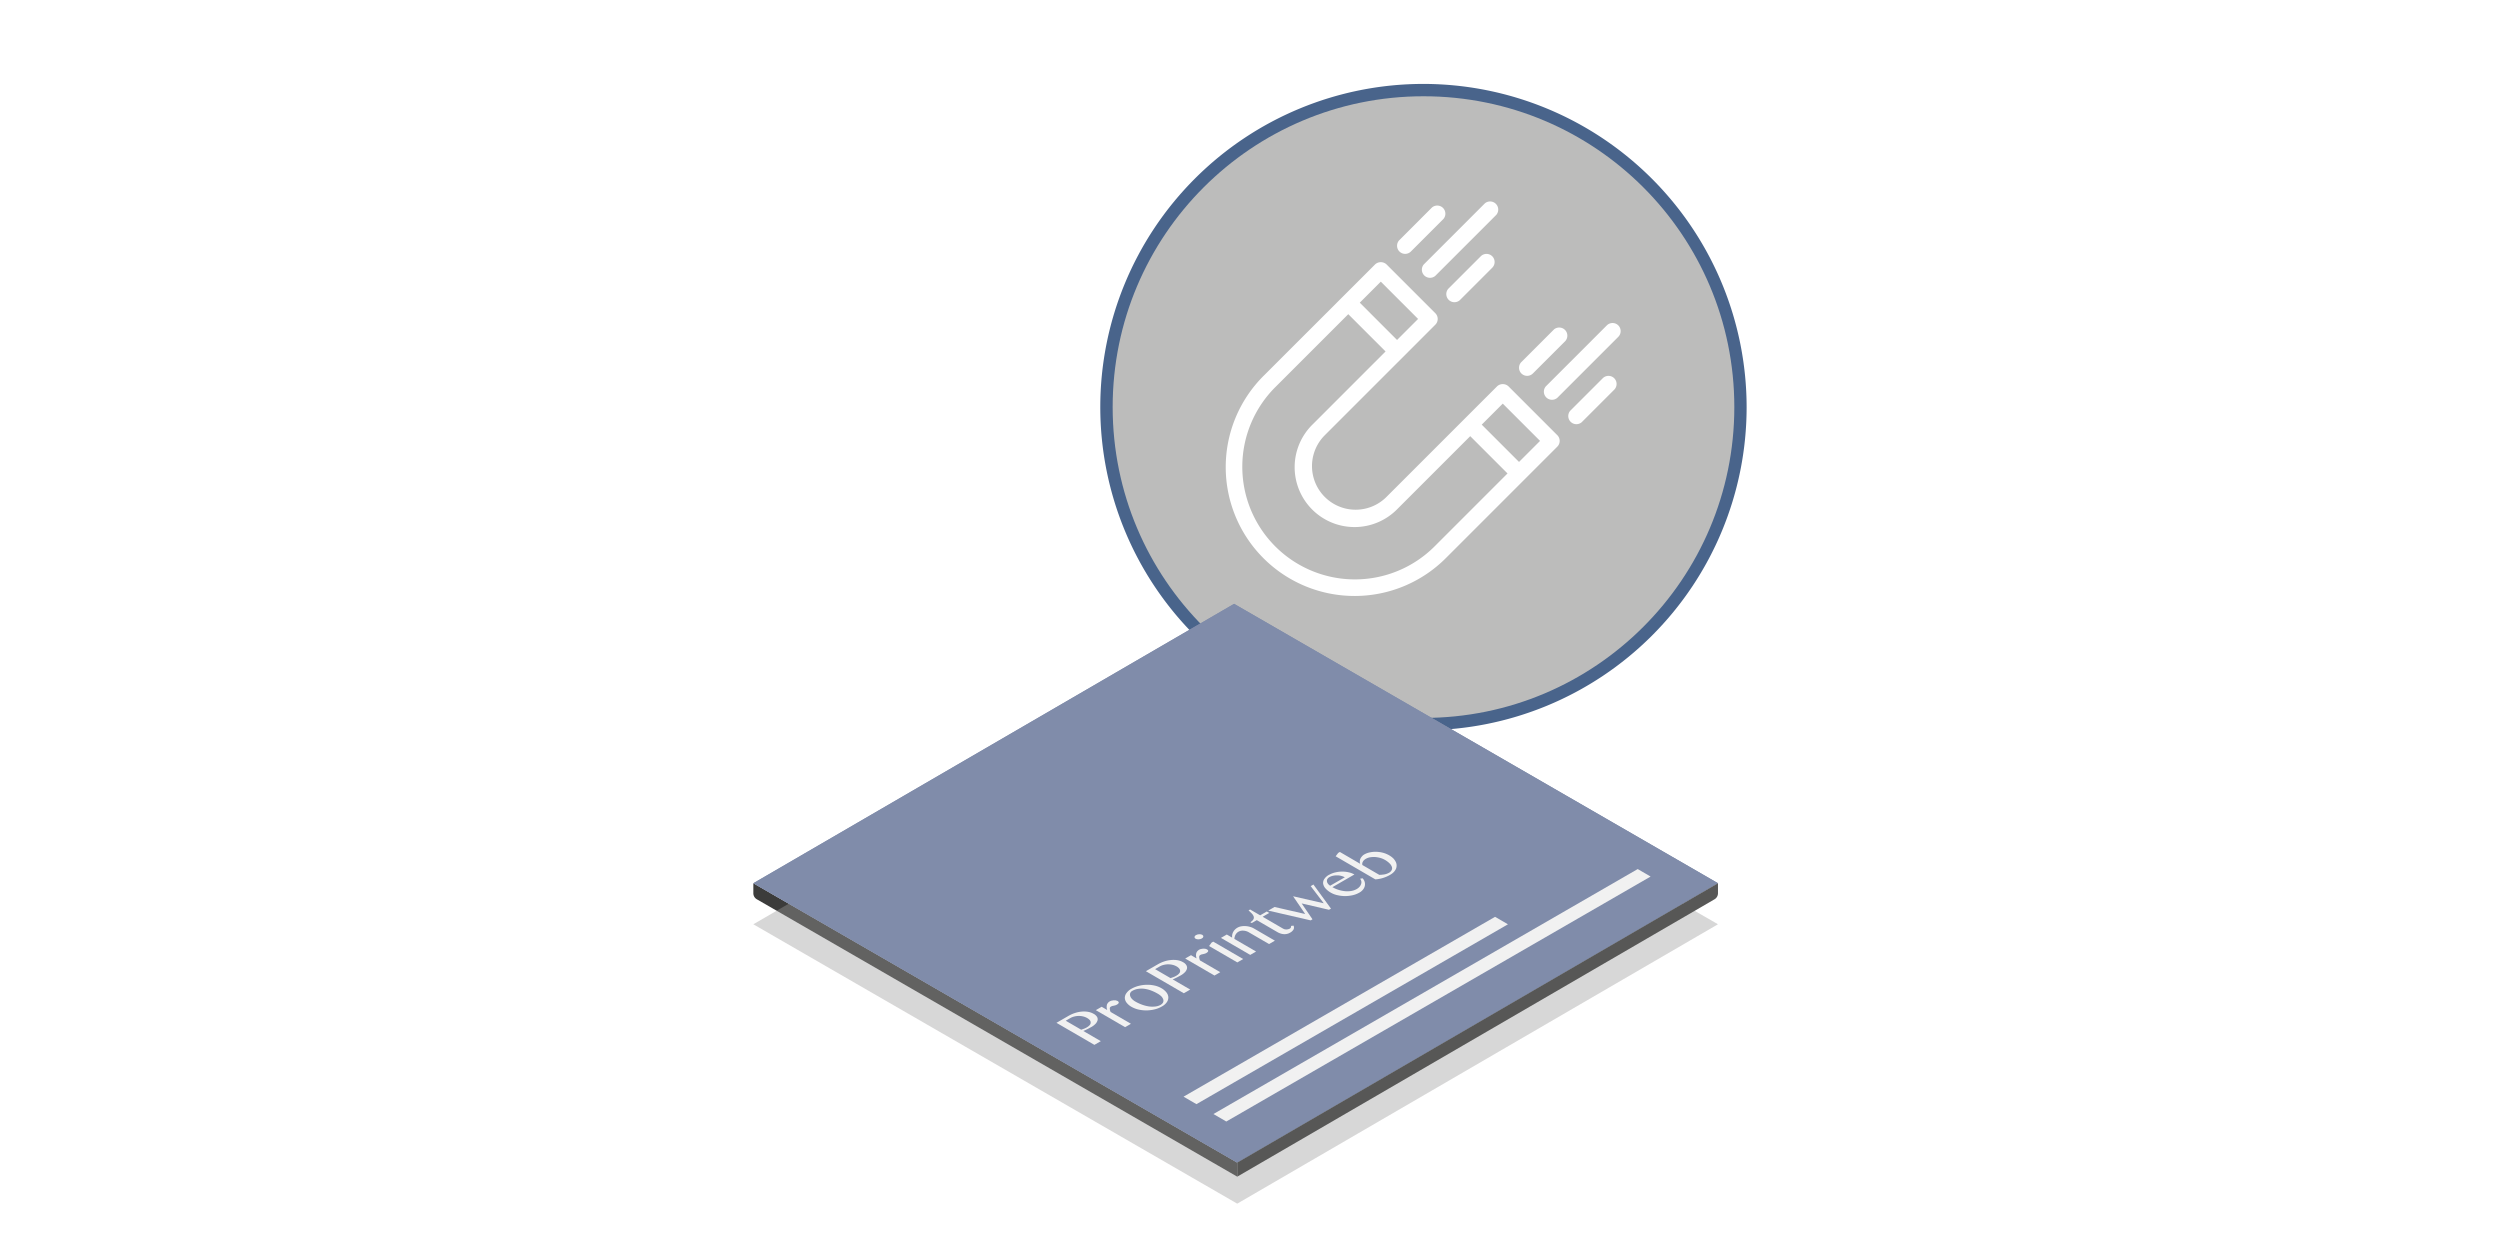 <svg xmlns="http://www.w3.org/2000/svg" xmlns:xlink="http://www.w3.org/1999/xlink" viewBox="0 0 283.465 141.732"><defs><style>.cls-1{fill:none;}.cls-2{fill:#808caa;}.cls-3{isolation:isolate;}.cls-4{fill:#49648b;}.cls-5{clip-path:url(#clip-path);}.cls-6{fill:#bcbcbb;}.cls-7{fill:#fff;}.cls-8{fill:#3c3c3b;}.cls-9{opacity:0.4;mix-blend-mode:multiply;filter:url(#AI_DesenfoqueGaussiano_4);}.cls-10{fill:#9c9b9b;}.cls-11{clip-path:url(#clip-path-2);}.cls-12{fill:#575756;}.cls-13{clip-path:url(#clip-path-3);}.cls-14{fill:#f1f1f1;}</style><clipPath id="clip-path"><circle class="cls-1" cx="161.403" cy="46.158" r="35.245"/></clipPath><filter id="AI_DesenfoqueGaussiano_4" name="AI_DesenfoqueGaussiano_4"><feGaussianBlur stdDeviation="4"/></filter><clipPath id="clip-path-2"><polygon class="cls-2" points="85.418 100.145 139.928 68.467 194.795 100.144 140.285 131.822 85.418 100.145"/></clipPath><clipPath id="clip-path-3"><polygon class="cls-1" points="139.045 127.164 119.078 115.561 167.188 87.785 187.155 99.388 139.045 127.164"/></clipPath></defs><title>CALENDARIOS_OFF_</title><g class="cls-3"><g id="off"><path class="cls-4" d="M161.4,9.515a36.643,36.643,0,1,0,36.643,36.643A36.684,36.684,0,0,0,161.4,9.515Z"/><g class="cls-5"><circle class="cls-6" cx="161.406" cy="46.161" r="35.246"/></g><path class="cls-7" d="M171.044,43.809a.949.949,0,0,0-1.3,0L157.156,56.395a4.946,4.946,0,0,1-6.994-6.994l12.585-12.586a.921.921,0,0,0,0-1.3h0l-5.532-5.532a.949.949,0,0,0-1.3,0L143.325,42.565A14.613,14.613,0,1,0,163.991,63.23l12.586-12.586a.921.921,0,0,0,0-1.3h0ZM156.563,31.935l4.228,4.228-2.384,2.384-4.228-4.228Zm6.124,29.992a12.769,12.769,0,1,1-18.058-18.058l8.246-8.246,4.228,4.228L148.857,48.1a6.789,6.789,0,1,0,9.6,9.6l8.246-8.246,4.228,4.228Zm9.549-9.55-4.228-4.228,2.384-2.384,4.228,4.228Zm10.794-9.49a.921.921,0,0,1,0,1.3h0l-3.688,3.688a.922.922,0,0,1-1.3-1.3l3.688-3.688a.921.921,0,0,1,1.3,0Zm.461-5.993a.921.921,0,0,1,0,1.3h0l-6.915,6.915a.922.922,0,0,1-1.3-1.3l6.915-6.915a.921.921,0,0,1,1.3,0Zm-10.985,5.453a.921.921,0,0,1,0-1.3h0l3.688-3.688a.922.922,0,0,1,1.3,1.3l-3.688,3.688a.921.921,0,0,1-1.3,0Zm-13.83-13.83a.921.921,0,0,1,0-1.3h0l3.688-3.688a.922.922,0,0,1,1.3,1.3l-3.688,3.688a.921.921,0,0,1-1.3,0Zm2.766,1.462,6.915-6.915a.922.922,0,0,1,1.3,1.3l-6.915,6.915a.922.922,0,0,1-1.3-1.3Zm7.758-.922a.921.921,0,0,1,0,1.3h0l-3.688,3.688a.922.922,0,0,1-1.3-1.3l3.688-3.688a.921.921,0,0,1,1.3,0Z"/><path class="cls-8" d="M140.285,133.417v-1.595L85.418,100.145v1.137a.792.792,0,0,0,.4.686Z"/><g class="cls-9"><path class="cls-10" d="M85.418,104.8l54.866,31.677,54.51-31.678L139.928,73.125Z"/></g><g class="cls-3"><polygon class="cls-2" points="85.418 100.145 139.928 68.467 194.795 100.144 140.285 131.822 85.418 100.145"/><g class="cls-11"><polyline class="cls-2" points="194.795 100.144 140.285 131.822 85.418 100.145 139.928 68.467 194.795 100.144 194.795 101.739 140.285 133.417"/></g></g><path class="cls-12" d="M194.795,100.144v1.139a.792.792,0,0,1-.394.685l-54.116,31.449v-1.595Z"/><g class="cls-3"><g class="cls-13"><polyline class="cls-14" points="169.519 103.954 134.197 124.347 135.658 125.196 170.979 104.803 169.519 103.954"/><polyline class="cls-14" points="185.694 98.539 137.584 126.316 139.045 127.164 187.155 99.388 185.694 98.539"/><path class="cls-14" d="M123.228,116.493a1.943,1.943,0,0,1-.31.147c-.117.044-.227.084-.331.112l-1.748-1.016.511-.295a1.656,1.656,0,0,1,.448-.179,2.179,2.179,0,0,1,.5-.068,1.976,1.976,0,0,1,.509.056,1.74,1.74,0,0,1,.467.183,1.2,1.2,0,0,1,.294.235.417.417,0,0,1,.1.267.387.387,0,0,1-.1.279,1.107,1.107,0,0,1-.346.279m-2.063-1.311-1.373.793,4.3,2.5.732-.422-1.988-1.156.179-.072.235-.112c.083-.04.172-.084.255-.131s.166-.088.242-.131a2.088,2.088,0,0,0,.456-.343,1,1,0,0,0,.243-.387.541.541,0,0,0-.039-.4.991.991,0,0,0-.39-.363,1.9,1.9,0,0,0-.645-.231,2.775,2.775,0,0,0-.729-.024,3.219,3.219,0,0,0-.758.159,3.759,3.759,0,0,0-.717.319"/><path class="cls-14" d="M125.8,113.565a.538.538,0,0,0-.2.187.438.438,0,0,0-.1.231.834.834,0,0,0-.015.263.986.986,0,0,0,.06.275l-.631-.367-.663.383,3.319,1.929.663-.383-2.3-1.335a1.46,1.46,0,0,1-.075-.2l-.027-.175.021-.139.1-.1.159-.068.165-.032.165-.04a.736.736,0,0,0,.207-.088c.124-.072.187-.139.2-.211s-.034-.139-.136-.2l-.2-.068-.234-.008-.255.044a1.075,1.075,0,0,0-.234.1"/><path class="cls-14" d="M131.628,113.923a1.647,1.647,0,0,1-.62.2,3.1,3.1,0,0,1-.743-.008,4.21,4.21,0,0,1-.776-.2,4.764,4.764,0,0,1-.755-.351,1.63,1.63,0,0,1-.4-.315.835.835,0,0,1-.191-.335.493.493,0,0,1,.009-.315.512.512,0,0,1,.228-.243,1.88,1.88,0,0,1,.682-.235,2.534,2.534,0,0,1,.736,0,3.594,3.594,0,0,1,.749.2,5.212,5.212,0,0,1,.734.355,1.991,1.991,0,0,1,.418.315,1.015,1.015,0,0,1,.2.335.5.5,0,0,1-.016.319.557.557,0,0,1-.256.267m-3.34-1.8a1.622,1.622,0,0,0-.56.49.912.912,0,0,0-.189.546.959.959,0,0,0,.2.538,1.861,1.861,0,0,0,.555.474,3.021,3.021,0,0,0,.789.307,4.031,4.031,0,0,0,.9.1,4.123,4.123,0,0,0,.929-.116,3.067,3.067,0,0,0,.834-.331,1.623,1.623,0,0,0,.56-.49.934.934,0,0,0,.168-.55.983.983,0,0,0-.21-.546,1.887,1.887,0,0,0-.582-.49,2.655,2.655,0,0,0-.769-.295,3.6,3.6,0,0,0-.88-.088,3.856,3.856,0,0,0-.909.12,3.3,3.3,0,0,0-.834.331"/><path class="cls-14" d="M133.366,110.64a2.1,2.1,0,0,1-.317.151c-.11.04-.221.08-.331.112l-1.748-1.016.518-.3a1.656,1.656,0,0,1,.448-.179,2.358,2.358,0,0,1,.5-.068,2.505,2.505,0,0,1,.509.056,1.74,1.74,0,0,1,.467.183.987.987,0,0,1,.288.239.416.416,0,0,1,.109.263.387.387,0,0,1-.1.279,1.107,1.107,0,0,1-.346.279m-2.063-1.311-1.373.793,4.3,2.5.725-.418-1.988-1.156.186-.076.234-.112c.083-.04.172-.084.255-.131s.166-.088.242-.131a2.029,2.029,0,0,0,.449-.339.9.9,0,0,0,.243-.386.508.508,0,0,0-.039-.4.9.9,0,0,0-.383-.367,1.9,1.9,0,0,0-.645-.231,2.83,2.83,0,0,0-.736-.02,3.285,3.285,0,0,0-.751.155,3.816,3.816,0,0,0-.717.319"/><path class="cls-14" d="M135.928,107.715a.582.582,0,0,0-.2.187.542.542,0,0,0-.1.231,1.091,1.091,0,0,0-.015.263,2.25,2.25,0,0,0,.06.275l-.631-.367-.656.379,3.319,1.929.656-.379-2.3-1.335a1.417,1.417,0,0,1-.068-.2l-.027-.175.021-.139.1-.1.159-.068.165-.032.172-.044a.7.7,0,0,0,.207-.088c.117-.068.187-.139.2-.211s-.041-.135-.143-.2l-.2-.068-.234-.008-.248.04a1.085,1.085,0,0,0-.241.1"/><path class="cls-14" d="M137.564,106.771l-.193.112-.277.383,3.2,1.857.663-.383-3.387-1.968m-1.963-.749-.118.1-.049.108.02.108.1.1.165.056.186.012.186-.028.172-.068.124-.1.049-.108-.02-.108-.1-.1-.165-.056-.186-.012-.186.028-.179.072"/><path class="cls-14" d="M140.324,105.177a1.27,1.27,0,0,0-.491.482,1.053,1.053,0,0,0-.121.657l-.61-.355-.663.383,3.319,1.929.663-.383-2.455-1.427a.763.763,0,0,1,.036-.251.706.706,0,0,1,.091-.227.789.789,0,0,1,.139-.191.744.744,0,0,1,.193-.151.978.978,0,0,1,.551-.12,1.328,1.328,0,0,1,.646.2l2.27,1.319.663-.383-2.379-1.383a1.783,1.783,0,0,0-.46-.187,2.2,2.2,0,0,0-.5-.084,2.089,2.089,0,0,0-.475.028,1.257,1.257,0,0,0-.414.143"/><path class="cls-14" d="M141.753,103.121l-.186.108c.137.12.253.235.363.347a.93.93,0,0,1,.218.335.392.392,0,0,1-.029.327.818.818,0,0,1-.353.323l.165.1.573-.331,2.338,1.359a1.8,1.8,0,0,0,.357.159,1.546,1.546,0,0,0,.357.072,1.237,1.237,0,0,0,.365-.028,1.1,1.1,0,0,0,.345-.135.945.945,0,0,0,.415-.39.512.512,0,0,0-.011-.414l-.275.032-.022.171a.368.368,0,0,1-.152.151l-.172.06-.193.024-.186-.02-.165-.064-2.338-1.359.752-.434-.281-.163-.752.434-1.131-.657"/><polyline class="cls-14" points="148.923 100.292 148.613 100.472 150.094 102.42 146.618 101.623 147.989 103.635 144.513 102.838 143.802 103.249 148.611 104.357 148.818 104.237 147.59 102.436 150.689 103.157 150.916 103.026 148.923 100.292"/><path class="cls-14" d="M152.484,99.475l-1.663.952a.912.912,0,0,1-.267-.251.537.537,0,0,1-.1-.267.456.456,0,0,1,.056-.247.68.68,0,0,1,.221-.207,1.6,1.6,0,0,1,.407-.155,1.976,1.976,0,0,1,.461-.044,1.673,1.673,0,0,1,.467.056,1.6,1.6,0,0,1,.419.163m-1.794-.283a1.459,1.459,0,0,0-.532.474.771.771,0,0,0-.134.522,1.069,1.069,0,0,0,.258.534,2.347,2.347,0,0,0,.616.494,2.522,2.522,0,0,0,.755.287,3.853,3.853,0,0,0,.859.1,3.932,3.932,0,0,0,.867-.1,2.758,2.758,0,0,0,.758-.295,1.329,1.329,0,0,0,.415-.351.993.993,0,0,0,.2-.418.957.957,0,0,0-.018-.442.942.942,0,0,0-.245-.414l-.282.06a.489.489,0,0,1,.143.267.535.535,0,0,1-.016.311.9.9,0,0,1-.174.315,1.216,1.216,0,0,1-.345.279,1.832,1.832,0,0,1-.593.207,2.875,2.875,0,0,1-.695.028,3.6,3.6,0,0,1-.735-.147,3.256,3.256,0,0,1-.714-.311l2.491-1.438a2.214,2.214,0,0,0-.638-.243,3.08,3.08,0,0,0-.749-.084,3.412,3.412,0,0,0-.778.092,2.671,2.671,0,0,0-.717.279"/><path class="cls-14" d="M157.488,98.961a1.519,1.519,0,0,1-.283.124,1.586,1.586,0,0,1-.282.068l-.275.032-.255.012-1.927-1.12-.006-.179a.539.539,0,0,1,.07-.191.6.6,0,0,1,.139-.183.989.989,0,0,1,.2-.147,1.49,1.49,0,0,1,.476-.171,2.633,2.633,0,0,1,.564-.032,3.17,3.17,0,0,1,.584.1,2.372,2.372,0,0,1,.535.223,2.479,2.479,0,0,1,.521.391,1.007,1.007,0,0,1,.266.394.451.451,0,0,1-.016.367.716.716,0,0,1-.311.315M151.922,96.6l-.193.112-.284.379,4.5,2.618a3.63,3.63,0,0,0,.875-.163,3.76,3.76,0,0,0,.793-.347,1.82,1.82,0,0,0,.428-.327,1.354,1.354,0,0,0,.25-.375.99.99,0,0,0,.064-.394.914.914,0,0,0-.108-.4,1.655,1.655,0,0,0-.28-.386,2.454,2.454,0,0,0-.466-.343,2.952,2.952,0,0,0-.673-.279,3.414,3.414,0,0,0-.742-.112,2.983,2.983,0,0,0-.736.06,2.114,2.114,0,0,0-.662.239.921.921,0,0,0-.263.223,1.011,1.011,0,0,0-.18.271.905.905,0,0,0-.064.291.624.624,0,0,0,.053.279L151.922,96.6"/></g></g></g></g></svg>